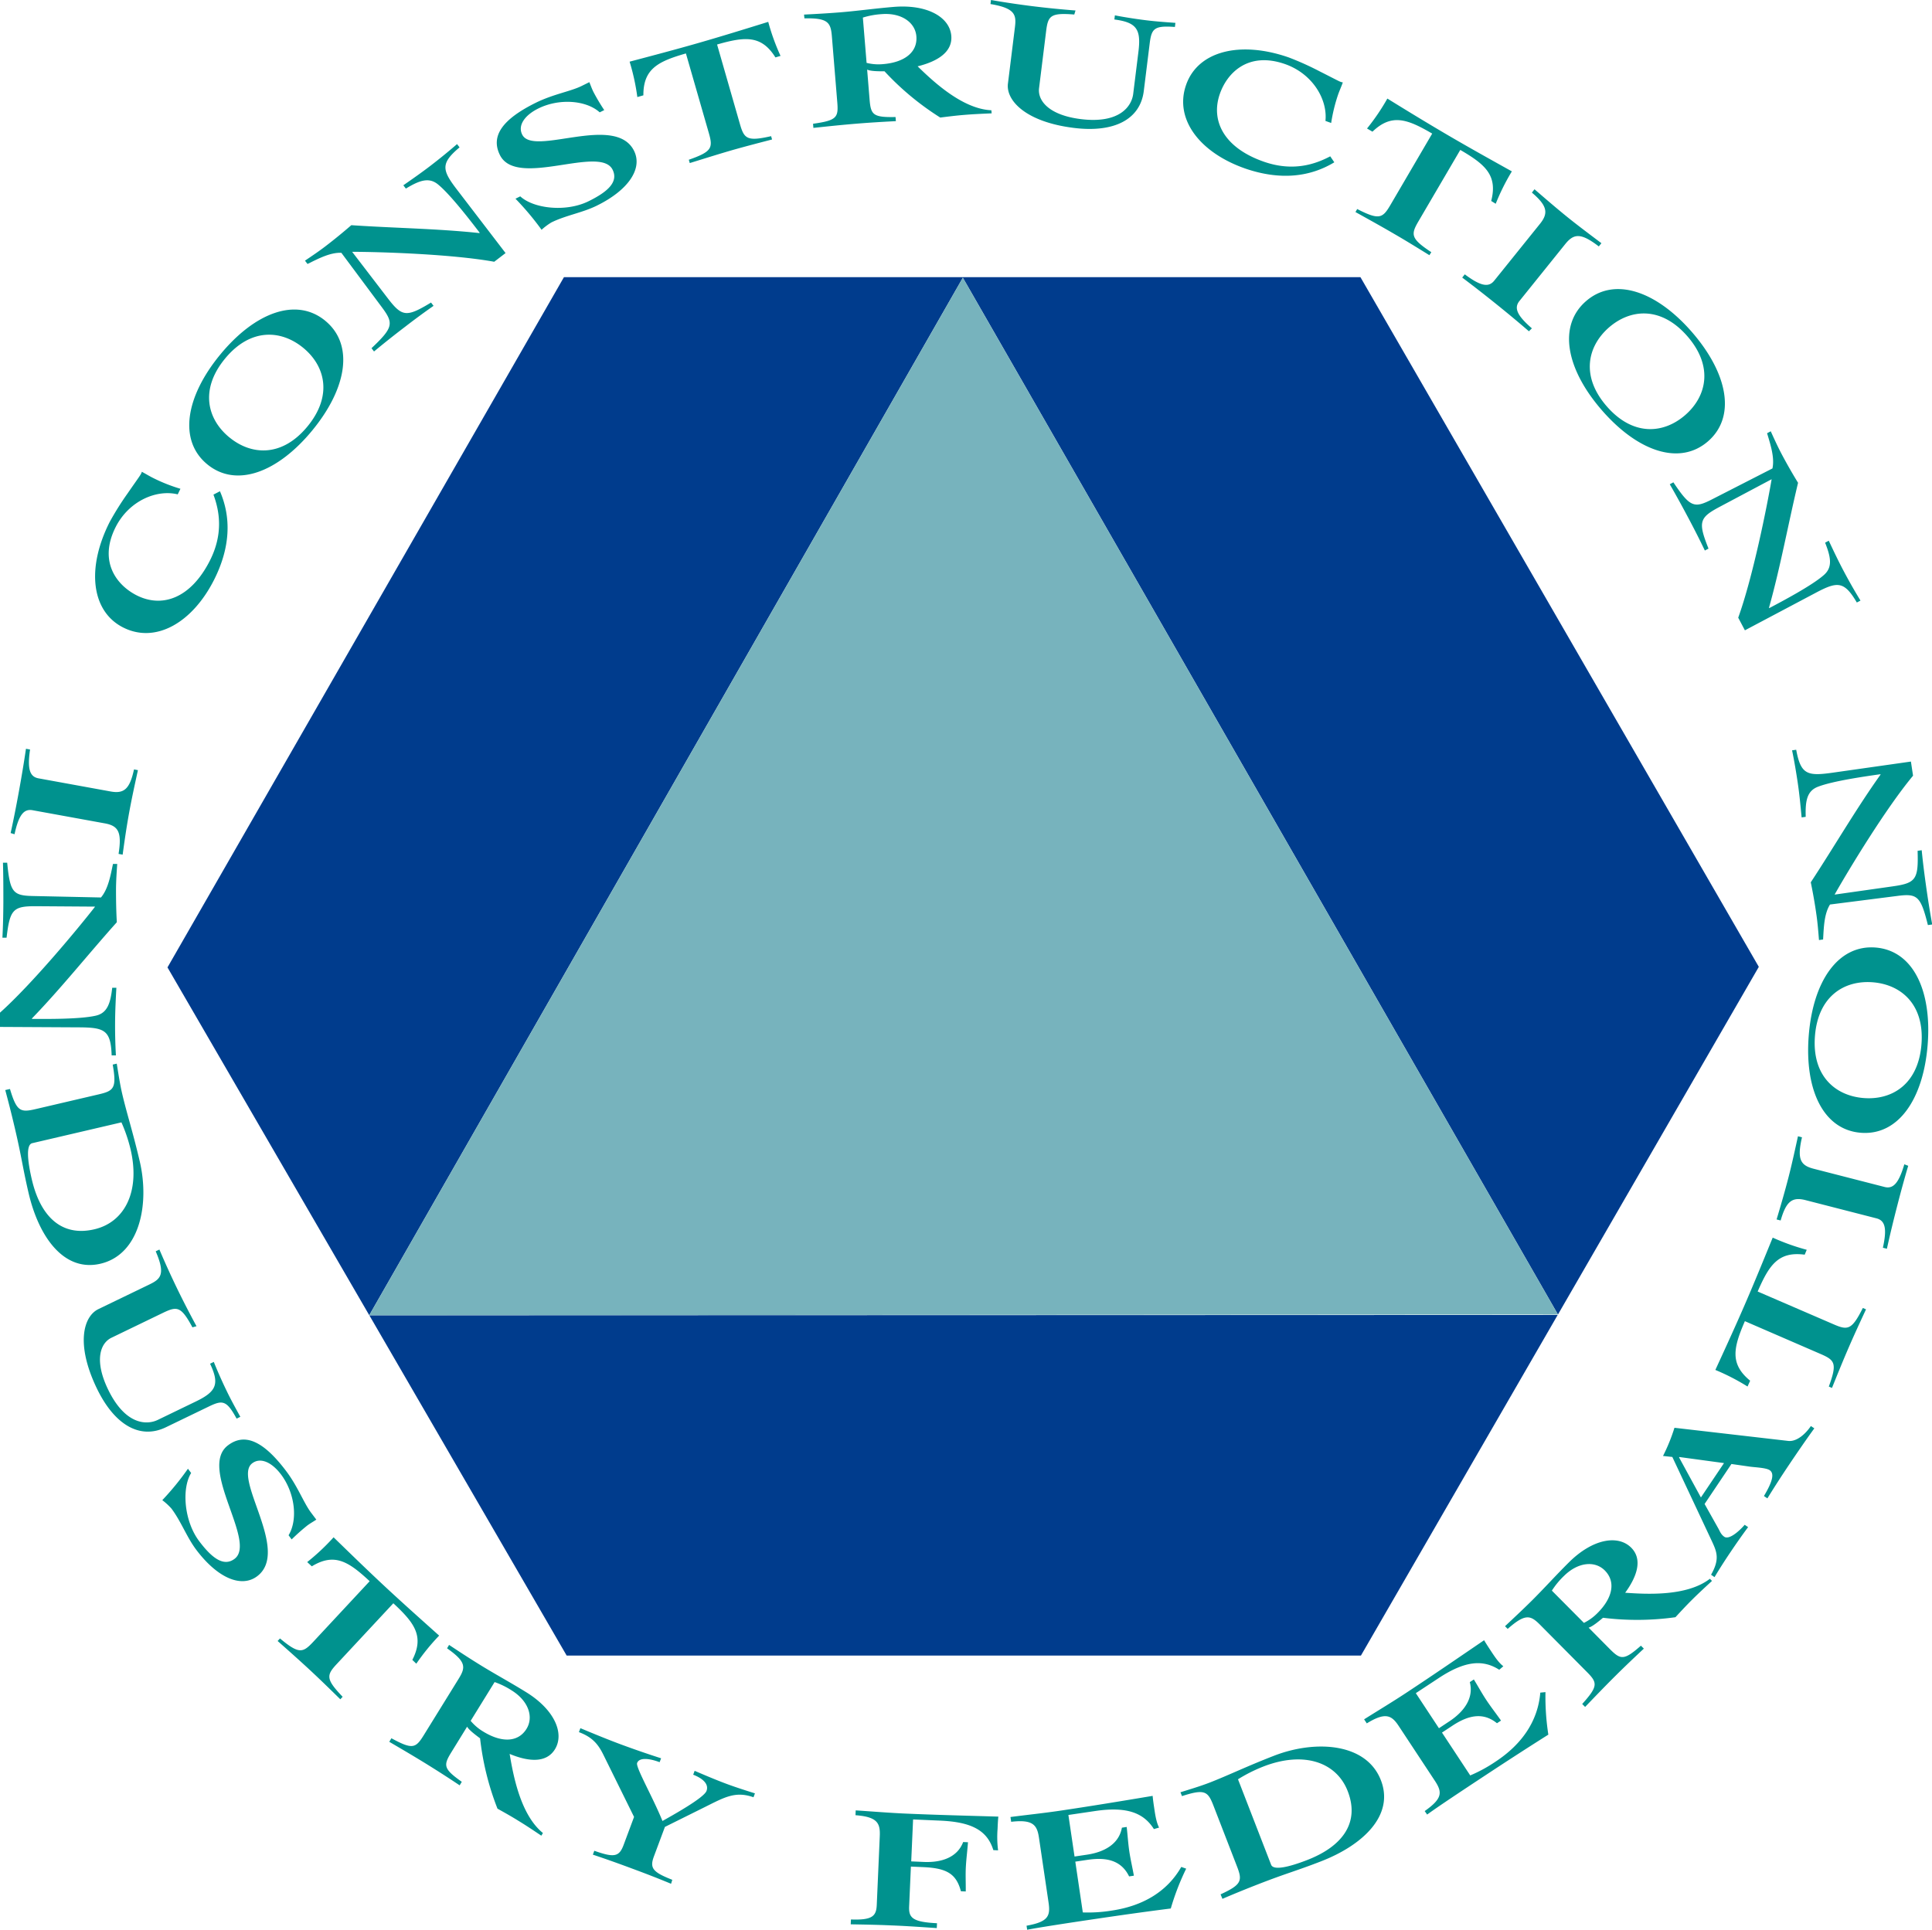 <?xml version="1.0" encoding="UTF-8"?>
<svg xmlns="http://www.w3.org/2000/svg" viewBox="0 0 908.29 907.48">
  <defs>
    <style>.cls-2{fill:#00928e}</style>
  </defs>
  <g id="Layer_2" data-name="Layer 2">
    <g id="Layer_1-2" data-name="Layer 1">
      <path d="m173.64 618.52 92.77 160h373.4l92.5-160.17Zm653.23-163.87L639.58 130.33H265.13L78.74 454.91l94.86 163.56L452.66 130.6l279.78 487.54Z" fill="#003c8d"></path>
      <path class="cls-2" d="M83.55 232.47c-9.87-2.44-22.89 3-29.16 15.34-8.27 16.35.59 27.46 9.88 32.15 12 6.05 25.43 1.39 34.42-16.37 6.47-12.8 4.42-23.52 1.66-31l3.05-1.59c5.38 12.42 4.92 26.46-2.78 41.69-10.22 20.2-27.5 30.08-42.73 22.37-15-7.59-17.32-27.88-6.33-49.6A136.16 136.16 0 0 1 60 232c3.12-4.54 5.83-8.27 6.19-9a4.59 4.59 0 0 0 .49-1.15c1.89 1 3.6 2.08 5.48 3a78.36 78.36 0 0 0 12.67 5ZM107.83 205.66c10.29 8.47 24.74 9.45 36.73-5.14s8.24-28.58-2.06-37-24.74-9.44-36.73 5.15-8.24 28.57 2.06 37m45.08-54.83c13.62 11.2 10.24 31.68-6.09 51.55s-35.82 27.13-49.4 15.93-10.23-31.69 6.09-51.55 35.77-27.14 49.4-15.94M174.66 163.73c10.39-9.82 10.49-11.74 4.7-19.48l-18.88-25.37c-5.19-.22-10.7 2.68-15.91 5.25l-1.19-1.56c3.31-2.23 6.62-4.45 9.78-6.88 4.15-3.18 8.12-6.43 12-9.8 20.12 1.37 40.51 1.6 60.19 3.71l.18-.14c-4.3-5.61-13.74-17.92-19.55-22.69-4.36-3.62-8.9-1.88-15.17 1.91l-1.19-1.55c4.39-3.06 8.78-6.12 13-9.37s8.3-6.57 12.25-10l1.18 1.54C207 76.88 207.76 80 215 89.38L237.68 119l-5.33 4.09c-20-3.62-53.74-4.66-66.8-4.68l16.76 21.86c6.73 8.77 8.79 9 20.33 2l1.19 1.55c-4.58 3.2-9 6.46-13.38 9.85-5 3.81-9.79 7.61-14.61 11.61ZM281.94 52.83c-6.38-5.73-19-6.67-28.81-1.84-6.12 3-9.87 7.76-7.64 12.28 5.19 10.57 43.85-10.1 52.61 7.69 4.12 8.39-2.71 18.46-17.51 25.74-6.84 3.37-14.51 4.52-21.35 7.89a29.65 29.65 0 0 0-4.63 3.46 131.82 131.82 0 0 0-12.27-14.61l2.24-1.11c6.45 5.89 21.67 7.45 32.08 2.32 9-4.42 14.18-9.06 11.35-14.83-5.85-11.87-45.19 8.94-53-6.95-4.45-9 1.33-16.87 17-24.61 8.17-4 16.29-5.3 21.39-7.81l3.67-1.82c.69 1.66 1.21 3.22 2 4.75a93 93 0 0 0 5 8.39ZM364.55 27c-6.6-10.61-14.41-9.8-27.43-6.07l10.72 37.33c2 7 3.35 8.35 14.68 5.77l.45 1.56c-6.17 1.6-12.45 3.23-18.69 5-6.66 1.92-13.18 4-20 6.09l-.45-1.56c11-3.83 11.4-5.64 9.38-12.67l-10.74-37.32c-13 3.73-20.06 7.19-20 19.7l-2.84.81A103.5 103.5 0 0 0 296 29c11-2.91 21.67-5.72 32.39-8.8 10.93-3.14 21.8-6.51 32.78-9.92a102.6 102.6 0 0 0 5.78 16ZM407.41 29.57a23 23 0 0 0 7.69.59c10-.81 16.33-5.49 15.71-13.1-.53-6.48-7-11.17-16.37-10.41a37.18 37.18 0 0 0-8.78 1.62ZM378 6.86c5.57-.29 10.68-.55 17.37-1.09 8-.66 16.18-1.82 25-2.54 15.71-1.23 26.14 4.88 26.86 13.62.62 7.54-6.32 12-15.83 14.34 7.06 6.85 20.93 20.06 34.67 20.66l.13 1.45c-4.33.19-8.54.37-12.85.73-3.74.3-7.58.78-11.31 1.25a130.08 130.08 0 0 1-26.2-21.75c-2.63 0-6.51 0-8.17-.8l1.14 14c.6 7.29 1.61 8.51 12.21 8.3l.16 1.94c-5.34.27-11.82.64-18.28 1.17-6.92.56-13.71 1.28-20.5 2l-.16-1.94c11.18-1.57 12-2.94 11.38-10.23l-2.52-30.76c-.53-6.48-1.64-8.84-12.91-8.57ZM465.88 0c6.52 1.13 13.15 2.12 19.7 2.93s13.35 1.49 20.05 2l-.58 1.9c-11.24-.91-12.34.6-13.24 7.85l-3.32 26.78c-.72 5.8 4.51 12.67 19.64 14.55 18.18 2.25 23.9-6 24.62-11.86l2.46-19.84c1.32-10.64-.93-13.78-11.31-15.15l.24-1.94c3.47.68 8.87 1.59 14.62 2.3 4.63.58 9.29.9 13.83 1.23l-.23 1.93c-9.89-.73-11 .77-11.89 8l-2.74 22.09c-1.65 13.39-13.9 19.73-32.87 17.38-22.8-2.82-32-13-31-20.86l3.28-26.45c.72-5.81.2-9-11.48-10.93ZM623.13 56.86c1.07-10.11-6.06-22.28-19.18-26.79-17.32-5.95-27.12 4.34-30.5 14.18-4.36 12.68 2.1 25.38 20.93 31.86 13.55 4.65 23.9 1.16 31-2.6l1.92 2.81c-11.55 7-25.53 8.5-41.67 3C564.18 71.91 552 56.14 557.59 40c5.47-15.91 25.25-21 48.27-13a136 136 0 0 1 14.48 6.52c4.93 2.47 9 4.64 9.75 4.9a5.2 5.2 0 0 0 1.21.33c-.69 2-1.57 3.84-2.26 5.84a78.65 78.65 0 0 0-3.22 13.24ZM701.06 94.5c3.12-12.1-2.85-17.21-14.54-24L666.9 104c-3.69 6.3-3.73 8.17 6 14.59L672 120c-5.42-3.35-10.93-6.77-16.53-10-6-3.51-12-6.82-18.23-10.29l.82-1.41c10.34 5.3 11.95 4.36 15.64-1.95l19.62-33.53c-11.69-6.84-19.06-9.55-28.08-.9l-2.56-1.49a102.56 102.56 0 0 0 9.56-14.08c9.7 6 19.1 11.73 28.73 17.37 9.81 5.74 19.76 11.27 29.8 16.87a102.48 102.48 0 0 0-7.59 15.23ZM721.41 89c5.25 4.53 10.41 9 15.82 13.36 5.14 4.13 10.35 8 15.64 12l-1.22 1.52c-8.31-6.38-11.68-6.17-15.72-1.18l-21.6 26.85c-2.65 3.29-1.11 6.82 5.86 12.85l-1.4 1.38c-5-4.33-10.07-8.53-15.21-12.67-5.32-4.28-10.69-8.49-16.15-12.58l1.21-1.52c7.39 5.52 11.17 6.27 13.82 3l21.6-26.84c4-5 3.33-8.49-3.87-14.6ZM756.4 154c-10 8.76-13.41 22.85-1 37.09s26.82 12.84 36.87 4.09 13.4-22.84 1-37.08-26.82-12.85-36.87-4.1m46.6 53.51c-13.3 11.58-32.95 4.86-49.84-14.52s-20.85-39.77-7.55-51.36 33-4.86 49.83 14.53 20.85 39.77 7.56 51.35M786.71 226.81c7.95 11.88 9.83 12.3 18.43 7.87l28.14-14.4c1.08-5.08-.86-11-2.52-16.56l1.72-.91c1.65 3.63 3.3 7.26 5.16 10.78 2.45 4.62 5 9.07 7.68 13.44-4.69 19.61-8.31 39.68-13.66 58.74l.11.2c6.25-3.31 20-10.57 25.62-15.51 4.3-3.69 3.34-8.46.65-15.27l1.72-.92c2.28 4.84 4.57 9.68 7.08 14.4s5.09 9.28 7.83 13.75l-1.72.91c-6-10.22-9.14-10-19.62-4.41l-33 17.48-3.14-5.94c6.89-19.1 13.52-52.23 15.71-65.11l-24.3 12.91c-9.77 5.17-10.37 7.16-5.38 19.71l-1.72.91c-2.39-5-4.88-9.9-7.49-14.82-2.93-5.54-5.88-10.93-9-16.34ZM64.84 362.16c-1.48 6.78-2.94 13.45-4.18 20.28-1.18 6.49-2.11 12.91-3 19.45l-1.92-.35c1.64-10.34-.15-13.21-6.47-14.36L15.32 381c-4.15-.76-6.53 2.28-8.49 11.29L5 391.73c1.42-6.45 2.68-12.93 3.86-19.42 1.22-6.71 2.36-13.44 3.35-20.21l1.92.35c-1.33 9.13-.19 12.81 4 13.56L52 372.18c6.32 1.15 9-1.13 11-10.37ZM3.38 405.68c1.36 14.23 2.81 15.49 12.49 15.67l31.6.68c3.36-4 4.46-10.1 5.64-15.78h2c-.28 4-.54 8-.57 11.94 0 5.24.09 10.36.38 15.48-13.43 15-26.14 31-39.89 45.23v.23c7.07.05 22.59.16 29.91-1.5 5.54-1.21 7-5.87 7.82-13.15h1.95c-.29 5.34-.56 10.69-.6 16s.09 10.58.38 15.81h-2c-.4-11.84-3.32-13.1-15.18-13.19L0 482.9v-6.71c15.13-13.54 36.69-39.57 44.72-49.86l-27.55-.19c-11-.07-12.52 1.39-14.08 14.81H1.14c.29-5.57.41-11 .44-16.61 0-6.25 0-12.4-.19-18.66ZM15.15 537.57c-3 .7-2.2 8.46-.18 17.1 4.09 17.5 14.06 27 29.41 23.39 14.09-3.29 21.68-17.56 17-37.62a72.52 72.52 0 0 0-4.29-12.66ZM4.69 512.09c3.15 10.6 4.94 11.12 12.06 9.45l29.67-6.93c7.12-1.66 8.5-2.92 6.57-14l1.9-.44c.77 4.72 1.49 9.58 2.57 14.23 2.15 9.2 5.06 18.1 8.24 31.72 4.71 20.17 0 43.8-18.47 48.13-17.09 4-28.93-12.4-33.79-33.23-2.84-12.22-3.17-16.47-6.44-30.43-1.81-7.75-3.29-13.36-4.53-18ZM74.94 587.58c2.58 6.08 5.36 12.19 8.23 18.13s6 12 9.21 17.92l-1.91.54c-5.34-9.93-7.2-10-13.78-6.85L52.4 629.06c-5.27 2.55-8.2 10.66-1.56 24.39 8 16.49 18 16.8 23.32 14.25l18-8.71c9.66-4.66 11.08-8.26 6.6-17.71l1.75-.86c1.32 3.29 3.47 8.31 6 13.53 2 4.2 4.29 8.29 6.48 12.29l-1.75.85c-4.75-8.71-6.61-8.82-13.19-5.63L78 671.15c-12.14 5.88-24.12-1-32.43-18.18-10-20.69-6.48-33.89.69-37.37l24-11.6c5.27-2.55 7.65-4.71 2.94-15.58ZM135.67 721.94c4.45-7.34 3-19.92-3.59-28.64-4.11-5.45-9.47-8.24-13.49-5.21-9.41 7.09 18.13 41.18 2.31 53.12-7.47 5.62-18.64.8-28.58-12.37-4.59-6.08-7.16-13.41-11.75-19.49a29.4 29.4 0 0 0-4.27-3.91 130.23 130.23 0 0 0 12.06-14.78l1.5 2c-4.56 7.44-3.25 22.69 3.74 32 6 8 11.57 12.23 16.69 8.36 10.58-8-17.25-42.71-3.1-53.37 8-6.07 16.81-1.86 27.36 12.13 5.48 7.26 8.27 15 11.7 19.54l2.46 3.27c-1.5 1-2.93 1.78-4.3 2.81a95.23 95.23 0 0 0-7.3 6.5ZM193.85 780.55c5.7-11.13 1-17.41-8.93-26.63l-26.47 28.43c-5 5.35-5.42 7.16 2.63 15.54l-1.08 1.19c-4.55-4.46-9.19-9-13.93-13.42-5.08-4.72-10.19-9.26-15.55-14l1.11-1.19c8.94 7.43 10.71 6.86 15.7 1.51l26.46-28.43c-9.9-9.23-16.51-13.49-27.2-7l-2.16-2a103.28 103.28 0 0 0 12.4-11.65c8.16 7.93 16.07 15.63 24.23 23.23 8.33 7.75 16.82 15.32 25.4 23a103.16 103.16 0 0 0-10.74 13.21ZM221.27 809.21a23.17 23.17 0 0 0 5.84 5c8.51 5.26 16.4 5.27 20.42-1.23 3.42-5.53 1-13.12-7-18.09a36.58 36.58 0 0 0-8-3.91Zm-10.15-35.71c4.65 3.07 8.92 5.9 14.63 9.43 6.87 4.25 14.09 8.14 21.64 12.82 13.35 8.25 18.09 19.41 13.48 26.87-4 6.43-12.23 5.91-21.27 2.14 1.63 9.7 5 28.57 15.65 37.2l-.76 1.25c-3.6-2.42-7.09-4.77-10.77-7-3.19-2-6.56-3.88-9.84-5.71a130.29 130.29 0 0 1-8.18-33.06c-2.1-1.58-5.21-3.89-6.1-5.49l-7.39 12c-3.85 6.22-3.76 7.81 4.89 13.93l-1 1.66c-4.47-3-9.9-6.51-15.41-9.92-5.9-3.65-11.79-7.1-17.68-10.55l1-1.67c9.92 5.38 11.38 4.75 15.23-1.47l16.24-26.26c3.43-5.53 3.93-8.08-5.3-14.56ZM272.86 812.66c6.09 2.53 12.3 5.11 18.48 7.42 6.39 2.38 13 4.66 19.46 6.74l-.69 1.83c-4.79-1.79-9.56-2.36-10.58.39-.74 2 7.3 15.9 11.92 27.26 4.15-2.36 19.45-10.78 20.7-14.13s-2-6-6.26-7.63l.68-1.83c4.82 2.06 9.74 4.16 14.64 6 4.48 1.68 9.15 3.16 13.71 4.6l-.68 1.83c-8.48-3-13.61 0-22.7 4.53l-18.94 9.41-5.14 13.78c-2.08 5.56-.72 7.45 8.6 11.1l-.57 1.87c-6-2.5-11.94-4.8-17.9-7-6.29-2.35-12.61-4.62-18.87-6.7l.68-1.83c9.44 3.36 11.7 2.82 13.78-2.74l4.91-13.17-14.38-29.14c-2.34-4.78-5-8.3-11.54-10.73ZM428.39 875.3l5.9.26c8 .35 15.69-1.91 18.52-9.36l2.27.1c-.28 3.82-.79 7.7-1 11.51s0 7.73-.05 11.63l-2.27-.09c-2.16-8.07-6.47-10.86-17.61-11.35l-5.91-.26-.83 18.75c-.23 5.28 1.5 7.31 13.1 7.89l-.1 2.28c-7.16-.48-14.42-1-21.58-1.27-6.25-.28-12.63-.39-18.88-.5l.1-2.28c10 .36 11.9-1.51 12.14-6.79l1.42-32.47c.26-6.09-1.2-9-11.42-9.77l.1-2.27c7.72.5 15.55 1.16 23.28 1.5 14.55.64 29.22 1 43.78 1.43-.2 1.94-.29 3.89-.36 5.76a49.5 49.5 0 0 0 .24 10.1L467 870c-2.89-9.32-10.24-13.22-25-13.87l-12.73-.55ZM482.61 905.55c10.09-1.82 11.3-4.46 10.35-10.89l-4.52-30.55c-.89-6-2.89-8.61-13.06-7.43l-.33-2.25c7.67-1 15.49-1.81 23.14-2.94 14.4-2.13 28.89-4.52 43.7-7 .18 2 .46 3.88.74 5.73.48 3.29 1 6.66 2.28 9.19l-2.43.69c-4.8-7.59-12.63-10.7-27.59-8.49l-12.61 1.86 2.89 19.54 5.86-.87c7.87-1.16 15-4.85 16.41-12.69l2.25-.34c.44 3.8.67 7.71 1.23 11.49s1.47 7.59 2.15 11.42l-2.25.34c-3.64-7.51-10.55-9.12-19.43-7.81l-5.86.87 3.53 23.88a69.36 69.36 0 0 0 13.56-.86c14.63-2.16 26.06-8.87 32.73-20.53l2.31.81a117.18 117.18 0 0 0-7.24 18.73c-11.62 1.47-23.23 3.11-34.93 4.84-14.52 2.15-26.89 4.06-32.59 5.15ZM597.59 876.87c1.12 2.88 8.68 1 17-2.23 16.75-6.5 24.73-17.71 19-32.4-5.24-13.48-20.44-19-39.64-11.55a72.08 72.08 0 0 0-11.93 6Zm-23.76 13.93c10-4.6 10.32-6.45 7.67-13.26l-11-28.41c-2.64-6.81-4.08-8-14.82-4.53l-.71-1.81c4.58-1.43 9.29-2.83 13.74-4.55 8.8-3.42 17.21-7.56 30.25-12.62 19.3-7.5 43.36-6.2 50.24 11.52 6.36 16.37-8.21 30.39-28.14 38.13-11.67 4.53-15.84 5.45-29.2 10.64a538.02 538.02 0 0 0-17.16 7ZM669.79 851.64c8.37-5.9 8.35-8.82 4.78-14.24l-17-25.78c-3.35-5.09-6.25-6.59-15-1.22l-1.26-1.9c6.55-4.12 13.28-8.17 19.74-12.43 12.15-8 24.27-16.31 36.67-24.77 1 1.69 2.06 3.31 3.09 4.87 1.83 2.78 3.71 5.64 5.95 7.37l-1.92 1.65c-7.55-4.85-16-4.36-28.59 4l-10.63 7 10.87 16.49 4.93-3.26C688.09 805 693 798.65 691 791l1.9-1.25c2 3.25 3.87 6.69 6 9.88s4.53 6.26 6.77 9.45l-1.9 1.25c-6.47-5.27-13.41-3.81-20.91 1.14l-4.94 3.26 13.28 20.15a69.77 69.77 0 0 0 11.94-6.51c12.34-8.14 19.87-19 21-32.43l2.43-.24a116.92 116.92 0 0 0 1.35 20c-9.91 6.25-19.74 12.63-29.62 19.14-12.25 8.08-22.65 15-27.36 18.44ZM744.65 763.15a23.65 23.65 0 0 0 6.26-4.51c7.1-7 8.94-14.72 3.56-20.14-4.58-4.62-12.52-4.06-19.22 2.59a37.1 37.1 0 0 0-5.67 6.89Zm-37.1 1.56c4.07-3.82 7.82-7.3 12.58-12 5.73-5.69 11.2-11.81 17.5-18.06 11.14-11.06 23.08-13.08 29.27-6.85 5.32 5.37 2.91 13.26-2.86 21.17 9.81.68 28.92 1.85 39.82-6.56l1 1c-3.18 2.93-6.28 5.78-9.35 8.83-2.66 2.64-5.29 5.48-7.84 8.24a130.1 130.1 0 0 1-34.05.26c-2 1.68-5 4.17-6.76 4.65l9.9 10c5.16 5.19 6.72 5.47 14.68-1.52l1.38 1.38c-3.91 3.66-8.63 8.11-13.23 12.68-4.92 4.89-9.65 9.81-14.38 14.74l-1.37-1.38c7.53-8.4 7.26-10 2.11-15.16L724.2 764.2c-4.57-4.61-6.94-5.7-15.39 1.77ZM810.51 688l-21-2.85-.13.19 10.27 18.82Zm-6.09 52.51c4.22-7.45 2.73-10.77.2-16.18l-18.41-39.21-4.38-.47a84.49 84.49 0 0 0 5.38-13.25l53.49 6.18c3.92.43 8-3.1 10.65-7l1.62 1.09c-3.5 4.78-8.51 12.09-11.75 16.92-3.55 5.28-7 10.62-10.32 16l-1.62-1.09c4-6.74 5.05-10.58 2.69-12.17-1.69-1.13-6.65-1.31-9.18-1.64l-8.79-1.26-12.62 18.8 6.28 11.2c.83 1.38 1.27 3.05 3 4.23 2.23 1.49 6.88-2.51 9.56-5.64l1.62 1.09c-2.93 3.93-5.72 7.94-8.45 12-2.54 3.78-5 7.6-7.34 11.52ZM848.44 590c-12.39-1.65-16.73 4.9-22.11 17.32L862 622.73c6.71 2.91 8.57 2.72 13.78-7.67l1.49.65c-2.69 5.78-5.42 11.66-8 17.61-2.76 6.37-5.33 12.7-8 19.34l-1.49-.64c4-10.91 2.89-12.39-3.82-15.3l-35.64-15.45c-5.38 12.42-7.19 20.07 2.48 28l-1.23 2.73a102.61 102.61 0 0 0-15.13-7.8c4.75-10.34 9.36-20.37 13.79-30.6 4.53-10.44 8.83-21 13.17-31.62a103.57 103.57 0 0 0 16 5.72ZM835.23 573.43c2-6.66 3.9-13.21 5.63-19.93 1.64-6.39 3-12.74 4.42-19.18l1.89.48c-2.37 10.2-.79 13.19 5.43 14.78l33.4 8.58c4.08 1.05 6.67-1.81 9.28-10.66l1.83.71c-1.88 6.33-3.6 12.7-5.24 19.09-1.7 6.61-3.32 13.25-4.78 19.92l-1.89-.49c2-9 1.09-12.75-3-13.81l-33.37-8.57c-6.21-1.6-9.1.48-11.69 9.57ZM876.12 516.34c13.28 1.07 25.69-6.38 27.21-25.21s-9.57-28.16-22.85-29.22-25.7 6.38-27.21 25.2 9.56 28.16 22.85 29.23m5.67-70.77c17.58 1.42 26.51 20.17 24.45 45.8s-13.86 42.71-31.44 41.3-26.5-20.16-24.45-45.79 13.86-42.72 31.44-41.31M906.36 435c-3.45-13.88-5.07-14.91-14.66-13.66l-31.36 4c-2.75 4.41-2.92 10.65-3.25 16.44l-1.93.27c-.32-4-.64-8-1.2-11.89-.73-5.19-1.62-10.23-2.66-15.26 11.07-16.85 21.29-34.5 32.78-50.62v-.22c-7 1-22.37 3.17-29.37 5.89-5.3 2-6 6.83-5.79 14.16l-1.92.27c-.51-5.33-1-10.66-1.78-15.95s-1.65-10.46-2.71-15.59l1.94-.27c2.14 11.64 5.21 12.47 17 10.8l36.93-5.25 1 6.65c-13 15.63-30.45 44.55-36.88 55.91l27.28-3.87c10.94-1.55 12.18-3.23 11.74-16.72l1.93-.28c.54 5.56 1.23 11 2 16.49.87 6.2 1.82 12.27 2.94 18.43Z"></path>
      <path fill="#77b3bd" d="m173.6 618.47 558.84-.33L452.66 130.6 173.6 618.47z"></path>
    </g>
  </g>
</svg>
